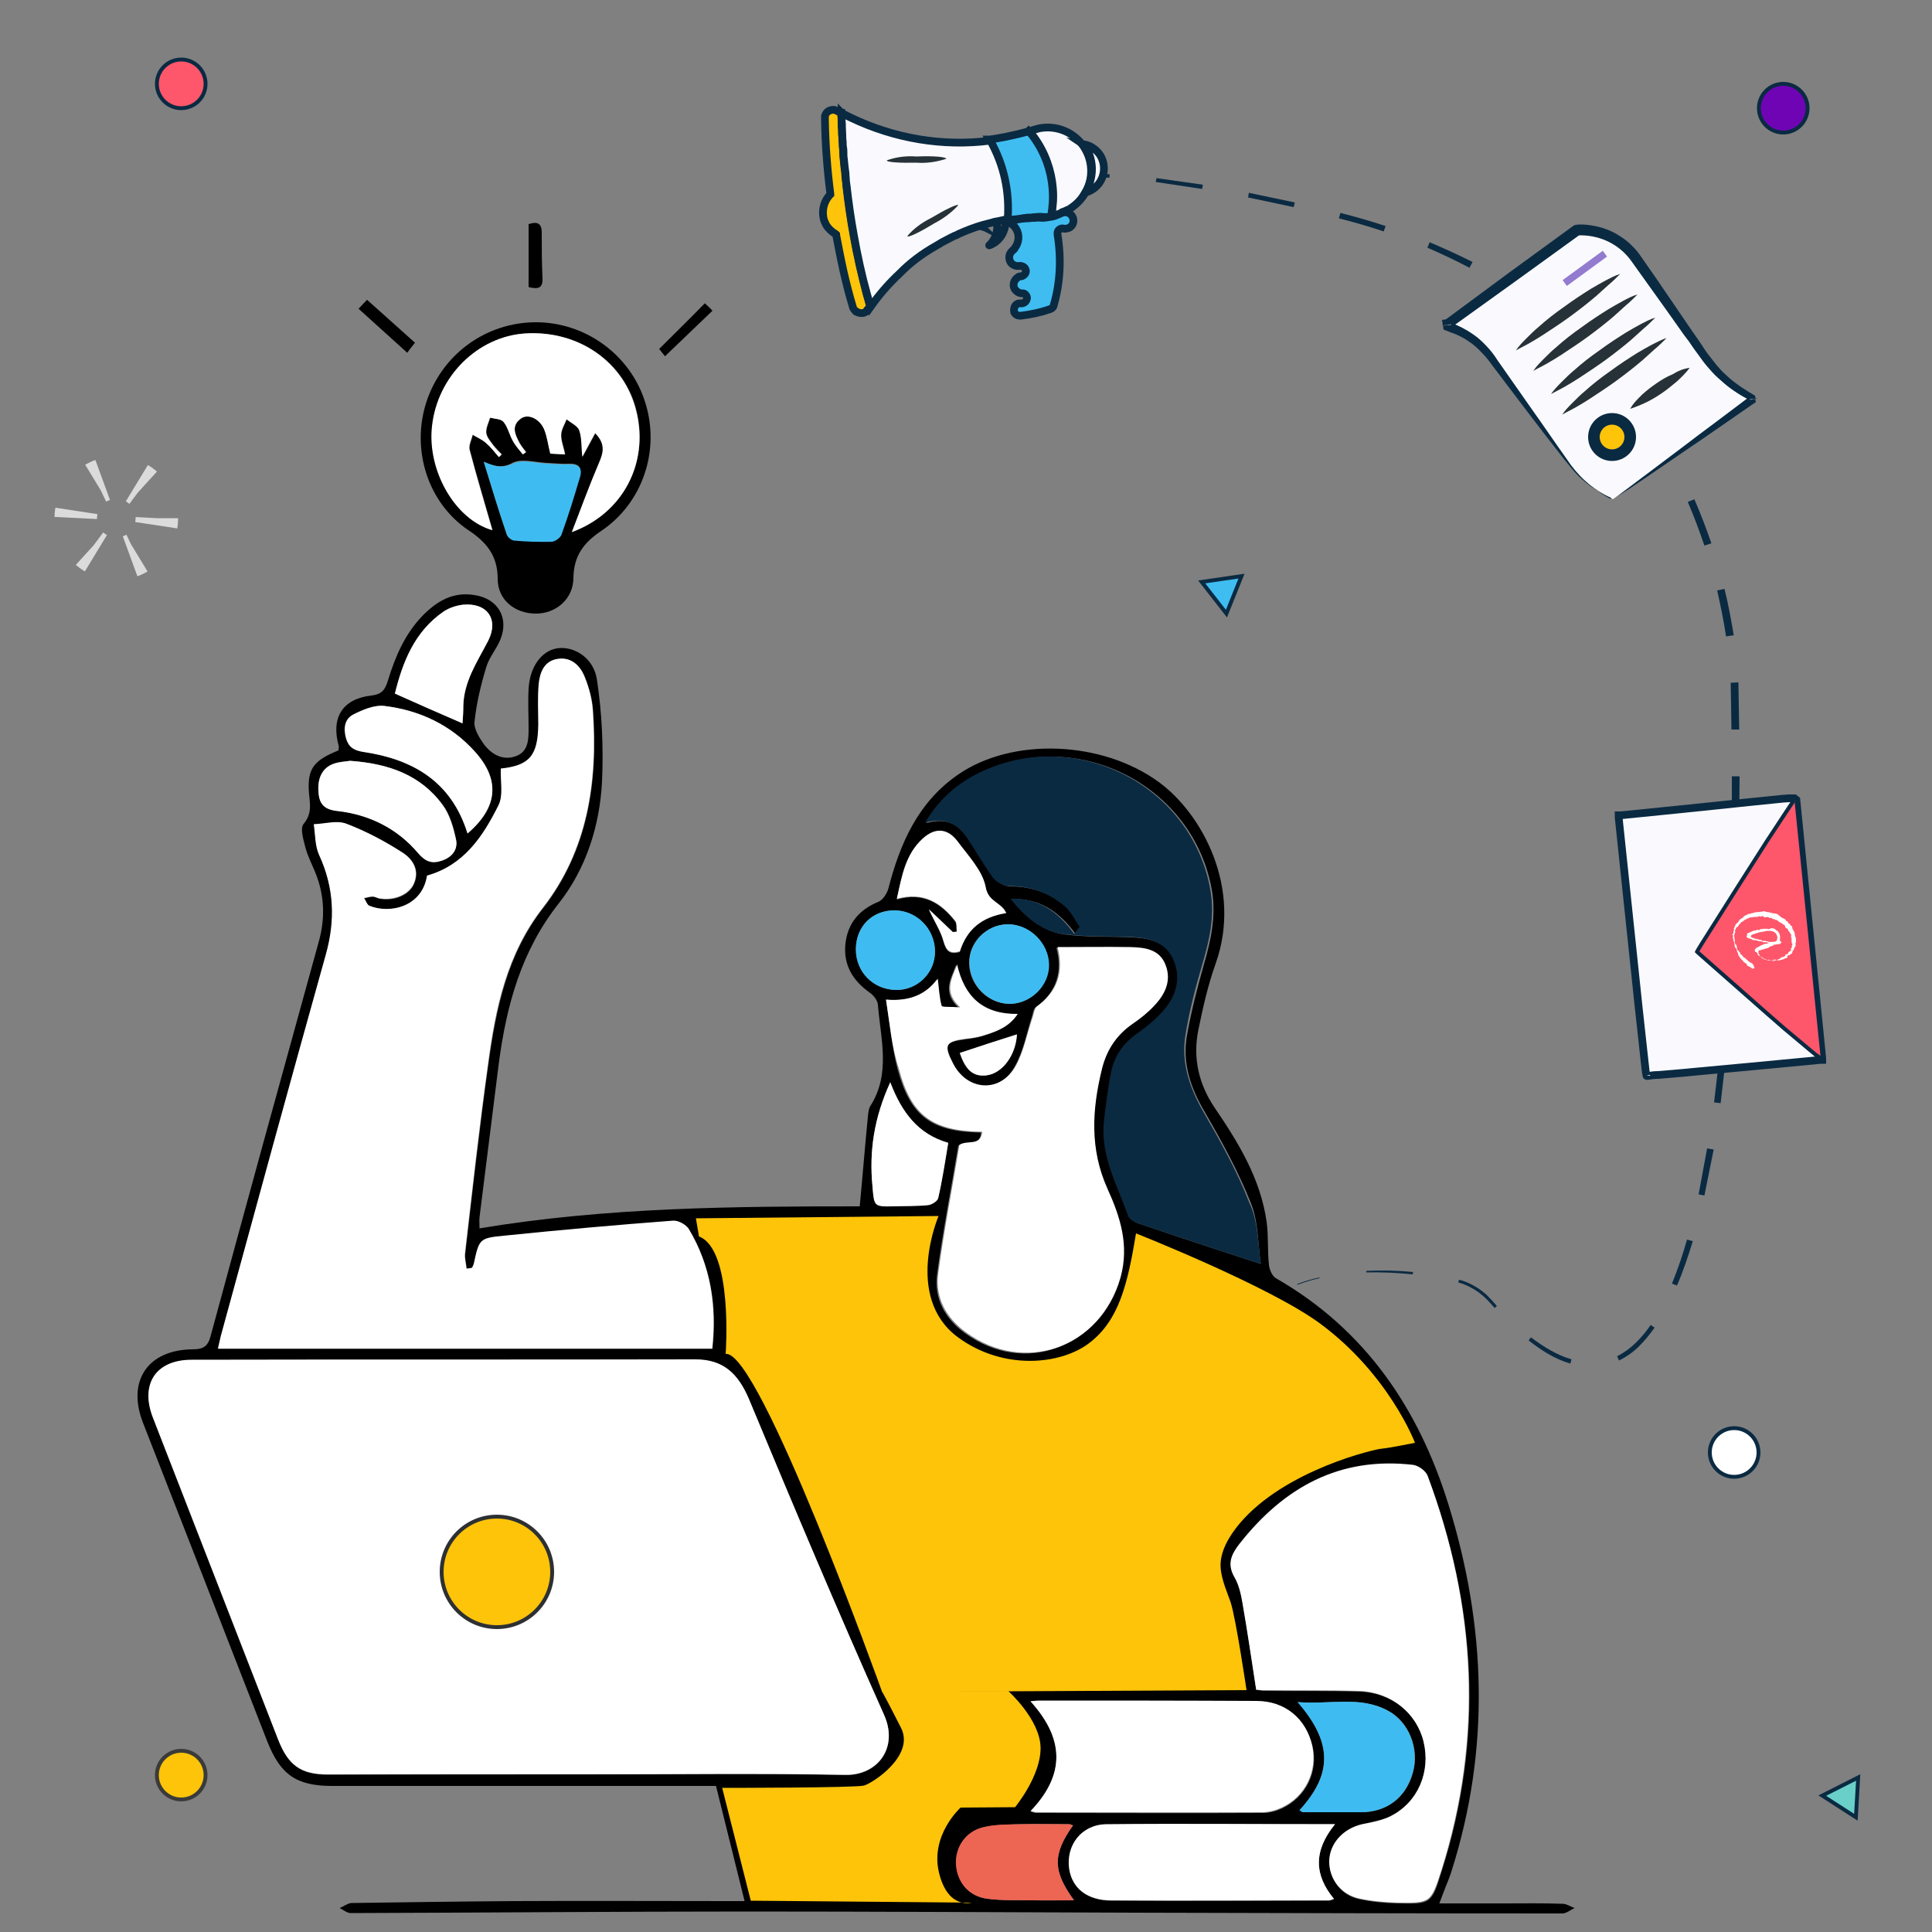 <?xml version="1.0" encoding="utf-8"?>
<!-- Generator: Adobe Illustrator 25.2.3, SVG Export Plug-In . SVG Version: 6.00 Build 0)  -->
<svg version="1.1" id="Layer_1" xmlns="http://www.w3.org/2000/svg" xmlns:xlink="http://www.w3.org/1999/xlink" x="0px" y="0px"
	 viewBox="0 0 500 500" style="enable-background:new 0 0 500 500;" xml:space="preserve">
<rect x="0" y="0" width="500" height="500" fill="#808080" stroke="none"/>
<style type="text/css">
	.st0{fill:#FFFFFF;}
	.st1{fill:#0A2A42;}
	.st2{fill:#3EBCF1;}
	.st3{fill:#ED6553;}
	.st4{fill:#FDC409;}
	.st5{fill:#FAFAFE;}
	.st6{fill:none;stroke:#0A2A42;stroke-width:2;stroke-miterlimit:10;}
	.st7{fill:#FE566A;stroke:#0A2A42;stroke-miterlimit:10;}
	.st8{fill:#937BCF;}
	.st9{fill:#FDC409;stroke:#0A2A42;stroke-width:3;stroke-miterlimit:10;}
	.st10{fill:#263238;}
	.st11{fill:#FAFAFE;stroke:#0A2A42;stroke-width:2;stroke-miterlimit:10;}
	.st12{fill:#3FBDF1;stroke:#0A2A42;stroke-width:2;stroke-miterlimit:10;}
	.st13{fill:#FF7654;stroke:#0A2A42;stroke-width:2;stroke-miterlimit:10;}
	.st14{fill:#FF7654;stroke:#0A2A42;stroke-width:2;stroke-linejoin:round;stroke-miterlimit:10;}
	.st15{fill:#FDC409;stroke:#0A2A42;stroke-width:2;stroke-miterlimit:10;}
	.st16{fill:#FDC409;stroke:#3A3A3A;stroke-miterlimit:10;}
	.st17{fill:#FFFFFF;stroke:#0A2A42;stroke-miterlimit:10;}
	.st18{fill:#6F04B5;stroke:#0A2A42;stroke-miterlimit:10;}
	.st19{fill:#3FBDF1;stroke:#0A2A42;stroke-miterlimit:10;}
	.st20{fill:#6ACFC9;stroke:#0A2A42;stroke-miterlimit:10;}
	.st21{fill:none;stroke:#DBDBDB;stroke-width:11;stroke-linejoin:round;stroke-dasharray:1.835,9.174;}
	.st22{enable-background:new    ;}
	.st23{fill:#FDC409;stroke:#2D3033;stroke-miterlimit:10;}
</style>
<g>
	<path d="M192.7,492c-2.5-10-4.9-19.8-7.4-29.8c-1.4,0-2.8,0-4.3,0c-31.7,0-63.4,0-95.1,0c-9.3,0-13.4-3-16.8-11.7
		C58.4,423,47.7,395.6,37,368.2c-4.2-10.8,1.2-18.9,12.9-19c2.6,0,3.9-0.7,4.6-3.4c9.2-34,18.6-68.1,28-102.1
		c1.7-6.1,1.5-12-0.9-17.9c-0.9-2.2-2-4.3-2.6-6.6c-0.5-2-1.4-4.9-0.4-6c2.5-3,1.4-5.9,1.3-9c-0.2-5.4,1.5-7.5,7.7-10
		c0-0.3,0.1-0.7,0.1-1c-2.1-7.4,0.8-12.3,8.4-13.2c2.8-0.3,3.6-1.6,4.3-3.9c1.9-6.2,4.4-12.1,9.1-16.9c3.7-3.7,7.8-6.1,13.3-5.2
		c6,0.9,9,5.8,6.7,11.5c-1,2.5-3,4.7-3.7,7.3c-1.4,4.6-2.5,9.3-3,14c-0.2,1.9,1.3,4.2,2.5,5.9c2,2.6,4.9,4.2,8.2,3s3.3-4.4,3.3-7.3
		c0-3.4-0.2-6.7,0-10.1c0.3-5.7,3.3-9.8,7.3-10.5c4.4-0.7,9.6,2.4,10.4,8.2c1.3,8.6,1.7,17.5,1.3,26.3c-0.6,11.4-4.1,22.5-11.2,31.5
		c-9.7,12.3-13.5,26.3-15.5,41.3c-1.7,13.3-3.3,26.6-5,39.9c-0.1,0.8,0,1.7,0,2.9c33-5.5,66.1-5.7,98.4-5.7
		c0.8-8.4,1.4-16.3,2.2-24.1c0.1-0.6,0.2-1.3,0.5-1.8c5.4-8.4,2.7-17.4,2-26.3c-0.1-1.1-1.1-2.4-2.1-3.1c-4.4-3.1-6.9-7.2-6.3-12.7
		c0.6-5.3,3.6-8.8,8.5-10.8c1.2-0.5,2.2-2.1,2.6-3.4c3-11.7,7.7-22.4,18-29.5c14.1-9.8,37.4-8.8,52,1.9c11.1,8.1,21.7,27.3,14.7,47
		c-2,5.6-3.3,11.4-4.5,17.3c-1.4,7.1,0.1,13.8,4.2,19.9c6.2,9.1,11.9,18.4,13.5,29.6c0.5,3.7,0.2,7.4,0.6,11.1
		c0.1,1.2,0.8,2.9,1.8,3.5c23.2,13.3,37,33.8,44.7,58.7c9.7,31.4,10.8,63,0.8,94.6c-0.4,1.3-0.9,2.6-1.4,3.8c-0.5,1.3-1,2.5-1.8,4.7
		c5.8,0,11.2,0,16.6,0c5.1,0,10.2-0.1,15.3,0.1c1,0,2,0.7,3.1,1.1c-1.1,0.5-2.1,1.4-3.2,1.4c-36.9,0-73.8-0.1-110.7-0.2
		c-33.3-0.1-66.6-0.3-99.9-0.3c-34.3,0-68.6,0.3-102.9,0.4c-1,0-1.9-0.8-2.9-1.3c1-0.4,2-1.2,3-1.3c14-0.2,28.1-0.4,42.1-0.5
		c18.6-0.1,37.3,0,55.9,0C190.2,492,191.4,492,192.7,492z M151.6,459.2c22.4,0,44.7-0.3,67.1,0.2c8.4,0.2,13.9-7,10.1-15.5
		c-12.1-27.1-23.6-54.4-35-81.8c-2.7-6.5-6.5-10.2-13.8-10.2c-43.5,0-87,0-130.4,0.1c-9.3,0-13.4,6.4-10,15
		c10.8,27.8,21.6,55.5,32.4,83.3c2.6,6.6,5.8,9,12.9,9C107.1,459.2,129.4,459.2,151.6,459.2z M122.2,328.1c-0.5,0.1-1,0.2-1.4,0.3
		c-0.1-1.3-0.5-2.6-0.4-3.8c1.9-16.4,3.7-32.8,6-49.2c2-14.3,4.8-28.3,14.1-40.3c11.7-15,14.3-32.7,13-51.2c-0.2-2.9-1-5.9-2.1-8.6
		c-1.1-2.9-3.4-5.2-6.9-4.7s-4.7,3.5-5,6.6c-0.3,3.5-0.1,6.9-0.1,10.4c0,8.1-2.3,10.6-9.7,11.4c-0.2,3.2,0.6,6.9-0.6,9.5
		c-4,8-8.9,15.5-18.5,18.2c-1.2,8-9.6,10.1-14.9,7.8c-0.7-0.3-1-1.3-1.4-2c0.7-0.2,1.5-0.4,2.2-0.4c0.6,0,1.2,0.4,1.8,0.5
		c3.8,0.7,7.7-1,8.9-3.9c1.5-3.5-0.3-6.4-3-8c-4.6-2.9-9.4-5.5-14.4-7.4c-2.5-0.9-5.7,0-8.5,0.1c0.4,2.7,0.3,5.7,1.4,8
		c3.9,8.4,4.2,16.8,1.7,25.8c-9.1,32.5-18,65.1-26.9,97.7c-0.3,1.3-0.6,2.6-1,4.2c42.9,0,85.3,0,127.9,0c1.2-11.1-0.4-21.5-6.1-31
		c-0.7-1.1-2.7-2.2-4-2.1c-14.6,1.2-29.2,2.4-43.8,3.9c-6.5,0.7-6.4,0.9-7.8,7.3C122.5,327.4,122.3,327.7,122.2,328.1z M229.3,258.7
		c1,6.4,1.5,12.3,3,18c3.3,12.2,8.7,16.2,21.6,16.4c-0.3,3.9-3.8,2-5.9,3.4c-1.8,10.9-4,22.1-5.5,33.4c-0.8,6.2,2.1,11.4,7.2,15.1
		c15.2,11.1,34.9,3.9,40-14.2c2.4-8.4-0.1-15.7-3.4-23c-4.6-10.2-4-20.5-1.4-31c1.2-4.9,3.7-8.8,8-11.7c1.9-1.3,3.8-2.8,5.4-4.5
		c2.9-3,4.8-6.6,3-10.8c-1.6-4-5.4-4.4-9.1-4.5c-6.2-0.1-12.5,0-18.8,0c1.6,6,0.2,11.4-5.4,15.4c-0.6,0.5-0.7,1.7-1,2.6
		c-1.4,4.3-2.2,9-4.5,12.9c-4,7.1-12.6,6.4-16.2-0.9c-2.3-4.7-1.8-5.6,3.4-6.3c1.5-0.2,3-0.4,4.4-0.8c3.3-1.1,6.7-2.1,9-5.6
		c-9.1,0.1-13.8-4.6-15.7-12.8c-1.3,3.6-3.7,7,0.8,11.1c-2.4-0.2-4.6,0-4.8-0.4c-0.6-2.2-0.7-4.6-1-7
		C239.6,257.4,235.3,259.3,229.3,258.7z M326.3,327.1c-0.8-5.2-0.6-10.9-2.6-15.8c-3.2-8.1-7.5-15.9-11.9-23.5
		c-3.7-6.3-5.9-12.7-4.6-19.9c1.1-6.2,2.7-12.4,4.4-18.4c1.8-6.2,3.1-12.3,2.1-18.7c-4.6-27.9-35.9-43.4-60.9-30.2
		c-5.3,2.8-9.6,6.6-13,12.4c5.2-1.5,8.4,0.4,10.9,4c2.3,3.4,4.3,7,6.7,10.3c0.8,1.1,2.7,2.1,4.1,2.1c5.5,0,10.3,1.7,14.4,5.2
		c1.6,1.4,2.6,3.5,3.9,5.3c-0.5,0.6-0.9,1.2-1.4,1.9c-4.2-5.9-9.5-9.4-16.5-9.1c3.6,4.5,7.8,8.3,13.5,9.1c5.9,0.8,11.9,0.5,17.8,0.8
		c4.7,0.2,9,1.4,11,6.2c1.9,4.7,0.5,9.1-2.7,12.8c-2,2.2-4.3,4.2-6.7,5.9c-3.7,2.5-6,6-6.9,10.2c-0.9,4.1-1.4,8.3-1.8,12.5
		c-1,9,3.5,16.6,6.3,24.7c0.3,0.7,1.3,1.4,2.2,1.7C304.6,320,314.9,323.4,326.3,327.1z M325.1,437.3c0.6,0.1,1.5,0.3,2.5,0.3
		c8.1,0.1,16.2-0.1,24.2,0.2c8.3,0.2,14.9,5.6,16.7,13.1c1.8,7.8-1.5,15.6-8.5,19.3c-2.2,1.2-4.9,1.6-7.4,2.1
		c-4.9,1-8.4,4.8-8.5,9.5c-0.1,4.5,2.9,8.7,7.7,9.7c3.2,0.7,6.6,1,9.9,1.1c8.6,0.2,8.8,0.1,11.4-8.3c11-34.5,9-68.6-3.6-102.3
		c-0.5-1.2-2.3-2.5-3.7-2.7c-19-2.3-33.4,5.8-44.9,20.4c-2.2,2.8-3.3,5.2-1.3,8.7c1.1,1.9,1.7,4.2,2,6.4
		C322.9,422,323.9,429.5,325.1,437.3z M266.7,440.3c9.6,10.6,8.2,19.8,0.1,28.6c0.6,0.1,1,0.3,1.5,0.3c19.5,0,39,0.1,58.5,0
		c1.7,0,3.5-0.5,5-1.2c6.2-2.9,9.4-9.5,7.9-16c-1.6-7.1-7-11.6-14.4-11.6c-18.7-0.1-37.5-0.1-56.2-0.1
		C268.3,440.1,267.6,440.2,266.7,440.3z M345.5,472.1c-20.3,0-39.7-0.1-59.1,0.1c-6.4,0.1-10.5,5.4-9.6,11.6c0.7,5,4.7,8.1,10.9,8.1
		c18.8,0.1,37.5,0,56.3,0c0.3,0,0.6-0.2,1.3-0.4C340,485.2,339.9,479,345.5,472.1z M336.3,468.5c0.5,0.3,0.7,0.5,0.9,0.5
		c5,0,9.9,0,14.9,0c6.8,0,11.8-3.7,13.6-10.3c1.7-6.1-1-13.1-6.5-16c-7.3-3.9-15.1-1.5-23.3-2.2
		C344.9,450.9,344.9,459.1,336.3,468.5z M121,215.7c7.9-6.7,8.5-13.9,1.8-21.2c-6.3-6.9-14.3-10.7-23.4-11.8c-2.6-0.3-5.5,0.9-8,2.2
		c-2.3,1.2-2.6,3.7-1.9,6.2c0.7,2.3,2,3.1,4.5,3.5C106.9,196.5,116.8,202.2,121,215.7z M90.6,196.9c-0.9,0.1-2.3,0.2-3.6,0.5
		c-3.2,0.8-4.8,3.4-4.6,7.1c0.2,3.2,1.2,4.9,4.9,5.3c8.2,1,15.5,4.5,20.9,10.9c1.9,2.2,3.5,2.8,6,2c2.7-0.9,4.4-2.9,3.8-5.6
		c-0.6-3.1-1.6-6.4-3.4-8.8C108.8,200.5,100.4,197.6,90.6,196.9z M277.7,472.4c-0.5-0.2-0.7-0.3-1-0.3c-4.2,0-8.4-0.1-12.6,0
		c-3.2,0.1-6.5,0.1-9.6,0.8c-4.6,1.1-7.3,5.3-7,9.7c0.3,4.6,3.3,8.2,8.1,8.8c3.9,0.5,7.9,0.4,11.9,0.4c3.3,0.1,6.7,0,10.5,0
		C272.4,484.2,272.4,479.9,277.7,472.4z M119.7,187.2c0.1-1.4,0.2-2.9,0.2-4.4c0.1-6.4,3.6-11.5,6.4-16.9c2.9-5.6-0.2-10-6.5-9.4
		c-1.7,0.2-3.5,0.8-4.9,1.7c-7.7,5.2-10.7,13.1-12.7,21.3C108.3,182.2,113.9,184.7,119.7,187.2z M230.4,280.1
		c-4.1,9.1-5.5,17.8-4.6,26.9c0.5,5.2,0.5,5.2,5.5,5.1c3,0,6,0,8.9-0.3c0.9-0.1,2.4-1,2.6-1.8c1-4.7,1.7-9.5,2.6-14.3
		C237.5,293.5,233.3,287.9,230.4,280.1z M260.4,236.3c-1.3-2.9-4.6-2.8-5.3-6.5c-0.8-4.3-4.5-8.1-7.3-11.9c-2.5-3.5-5.8-3.6-9-0.7
		c-4.5,4.1-5.4,9.6-6.7,15.6c6.9-2,11.4,1,15.1,5.7c0.5,0.6,0.3,1.8,0.4,2.8c-0.3,0-0.7,0.1-1,0.1c-1.9-1.8-3.8-3.7-6.2-5.9
		c1.5,3.2,3.1,5.6,3.8,8.3c0.7,2.5,1.7,3.3,4.2,2.6C250.2,240.5,254.1,237.3,260.4,236.3z M260.7,239.2c-5.4,0.1-10,4.7-9.9,10.1
		c0.1,5.7,4.9,10.5,10.5,10.5c5.4,0,10.1-4.6,10.1-10C271.5,244.1,266.4,239.1,260.7,239.2z M221.5,245.7c0,5.8,4.5,10.4,10.3,10.5
		c5.6,0.1,10.3-4.5,10.1-10.1c-0.1-5.8-4.8-10.5-10.5-10.5C225.7,235.6,221.5,239.8,221.5,245.7z M248.4,272.5
		c1.5,4.5,3.6,6.2,6.8,5.8c4.2-0.5,7.7-5.3,7.9-10.6C258.4,269.2,253.5,270.8,248.4,272.5z"/>
	<path d="M138.7,83.4c12.9,0,24.5,8.5,28.3,20.8c3.9,12.4-0.7,26-11.4,33.2c-4.5,3-7.1,6.4-7.2,12.1c0,5.5-4.5,9.3-9.7,9.3
		c-5.4,0-9.9-3.5-9.9-9c0-6-2.9-9.5-7.6-12.6c-10.5-7.1-14.8-20.8-10.9-33C114.3,91.7,125.8,83.4,138.7,83.4z M148,137.7
		c13.3-4.9,19.9-17.9,16.8-31.1c-3-12.8-14.8-21.1-28.8-20.3c-12.3,0.8-22.7,11.1-24.1,24c-1.2,11.5,6,24.2,15.6,26.9
		c-2-7-4.1-13.9-5.9-20.8c-0.3-1.1,0.5-2.6,0.8-3.9c1.1,0.7,2.4,1.2,3.4,2.1c1.3,1.1,2.3,2.5,3.4,3.7c0.2-0.2,0.5-0.5,0.7-0.7
		c-0.7-0.8-1.5-1.6-2.2-2.4c-0.7-1-1.7-2-1.8-3.2c-0.1-1.2,0.6-2.6,1-3.9c1.2,0.3,2.9,0.3,3.5,1.1c1.1,1.4,1.5,3.3,2.4,4.9
		c0.7,1.2,1.7,2.3,2.6,3.5c0.3-0.2,0.5-0.4,0.8-0.6c-0.6-0.8-1.3-1.6-1.7-2.4c-1.2-2.1-2.3-4.4,0.4-6.3c1.8-1.3,4.8,0,6,2.8
		c0.8,1.9,1,4,1.6,6.3c1.2,0.1,2.4,0.1,3.8,0.2c-0.4-2.1-1.1-3.6-1-5.2c0-1.3,0.9-2.6,1.4-3.9c1.1,0.9,2.8,1.7,3.3,2.9
		c0.7,2,0.6,4.3,0.8,6.8c1.2-2.1,2.1-3.9,3.3-6.1c2.7,2.7,2.2,5,1,7.7C152.5,125.7,150.3,131.8,148,137.7z M125.2,119.5
		c1.9,6.2,3.8,12.5,5.9,18.7c0.2,0.7,1.2,1.5,1.8,1.5c3.3,0.3,6.6,0.4,9.9,0.3c0.8,0,2.1-1,2.4-1.8c1.7-4.9,3.3-9.9,4.8-14.9
		c0.7-2.4-0.3-3.4-2.8-3.3c-1.8,0.1-3.6-0.1-5.5-0.2c-3-0.1-6.5-1.2-8.9-0.1C129.9,121.3,128,120.7,125.2,119.5z"/>
	<path d="M172.1,92.2c-0.5-0.6-1.1-1.4-1.5-1.9c3.9-3.9,7.8-7.7,11.8-11.8c0.5,0.4,1.2,1.1,2,1.9C180.3,84.3,176.4,88.1,172.1,92.2z
		"/>
	<path d="M136.8,74.3c0-5.6,0-11,0-16.3c2.2-0.7,3.4-0.3,3.4,2.2c0,3.9,0,7.9,0.2,11.8C140.5,74.6,139.3,74.9,136.8,74.3z"/>
	<path d="M92.8,79.9c1.1-1.2,1.8-1.9,2.2-2.3c4.1,3.7,8.2,7.3,12.4,11.1c-1,1.2-1.6,2-2,2.6C101.2,87.5,97.1,83.8,92.8,79.9z"/>
	<path class="st0" d="M151.6,459.2c-22.2,0-44.5,0-66.7,0c-7.1,0-10.3-2.4-12.9-9c-10.8-27.8-21.6-55.5-32.4-83.3
		c-3.4-8.7,0.7-15,10-15c43.5-0.1,87,0,130.4-0.1c7.2,0,11,3.7,13.8,10.2c11.4,27.4,22.9,54.7,35,81.8c3.8,8.5-1.7,15.7-10.1,15.5
		C196.3,458.9,173.9,459.2,151.6,459.2z"/>
	<path class="st0" d="M122.2,328.1c0.1-0.3,0.3-0.7,0.4-1c1.4-6.4,1.4-6.7,7.8-7.3c14.6-1.5,29.2-2.8,43.8-3.9c1.3-0.1,3.3,1,4,2.1
		c5.7,9.5,7.3,19.9,6.1,31c-42.6,0-85,0-127.9,0c0.4-1.6,0.6-2.9,1-4.2c8.9-32.6,17.8-65.2,26.9-97.7c2.5-8.9,2.2-17.3-1.7-25.8
		c-1.1-2.4-1-5.3-1.4-8c2.9-0.1,6.1-1.1,8.5-0.1c5,1.9,9.9,4.5,14.4,7.4c2.6,1.7,4.5,4.5,3,8c-1.2,2.9-5.1,4.5-8.9,3.9
		c-0.6-0.1-1.2-0.5-1.8-0.5c-0.7,0-1.5,0.3-2.2,0.4c0.5,0.7,0.8,1.8,1.4,2c5.4,2.2,13.7,0.2,14.9-7.8c9.6-2.7,14.5-10.2,18.5-18.2
		c1.3-2.6,0.5-6.2,0.6-9.5c7.4-0.8,9.6-3.3,9.7-11.4c0-3.5-0.2-7,0.1-10.4c0.3-3.1,1.4-6.1,5-6.6c3.4-0.5,5.7,1.7,6.9,4.7
		c1.1,2.7,1.9,5.7,2.1,8.6c1.3,18.5-1.3,36.2-13,51.2c-9.3,12-12.2,25.9-14.1,40.3c-2.3,16.4-4.1,32.8-6,49.2
		c-0.1,1.2,0.3,2.5,0.4,3.8C121.2,328.3,121.7,328.2,122.2,328.1z"/>
	<path class="st0" d="M229.3,258.7c6.1,0.5,10.3-1.3,13.4-5.4c0.3,2.4,0.4,4.8,1,7c0.1,0.4,2.4,0.2,4.8,0.4
		c-4.5-4.1-2.1-7.5-0.8-11.1c1.9,8.3,6.6,12.9,15.7,12.8c-2.3,3.5-5.7,4.6-9,5.6c-1.4,0.4-2.9,0.7-4.4,0.8c-5.3,0.7-5.8,1.6-3.4,6.3
		c3.6,7.2,12.1,7.9,16.2,0.9c2.2-3.9,3-8.6,4.5-12.9c0.3-0.9,0.4-2.1,1-2.6c5.6-4,7-9.3,5.4-15.4c6.3,0,12.6-0.1,18.8,0
		c3.7,0.1,7.5,0.5,9.1,4.5c1.7,4.2-0.1,7.8-3,10.8c-1.6,1.7-3.5,3.2-5.4,4.5c-4.2,2.9-6.8,6.8-8,11.7c-2.6,10.5-3.2,20.8,1.4,31
		c3.3,7.3,5.7,14.6,3.4,23c-5.1,18.1-24.8,25.3-40,14.2c-5.1-3.7-8-8.9-7.2-15.1c1.5-11.3,3.7-22.5,5.5-33.4c2-1.4,5.5,0.5,5.9-3.4
		c-13-0.2-18.4-4.2-21.6-16.4C230.8,271.1,230.3,265.1,229.3,258.7z"/>
	<path class="st1" d="M326.3,327.1c-11.4-3.7-21.7-7.1-32.1-10.6c-0.8-0.3-1.9-1-2.2-1.7c-2.8-8-7.3-15.7-6.3-24.7
		c0.5-4.2,1-8.4,1.8-12.5c0.9-4.3,3.2-7.7,6.9-10.2c2.4-1.7,4.8-3.7,6.7-5.9c3.2-3.7,4.6-8.1,2.7-12.8c-1.9-4.8-6.3-6-11-6.2
		c-5.9-0.2-11.9,0-17.8-0.8c-5.7-0.8-9.9-4.6-13.5-9.1c7-0.3,12.3,3.2,16.5,9.1c0.5-0.6,0.9-1.2,1.4-1.9c-1.3-1.8-2.2-3.9-3.9-5.3
		c-4.1-3.5-8.9-5.2-14.4-5.2c-1.4,0-3.2-1-4.1-2.1c-2.4-3.3-4.4-6.9-6.7-10.3c-2.4-3.6-5.7-5.5-10.9-4c3.4-5.7,7.7-9.6,13-12.4
		c25.1-13.1,56.3,2.4,60.9,30.2c1.1,6.4-0.3,12.6-2.1,18.7c-1.8,6.1-3.4,12.2-4.4,18.4c-1.2,7.1,1,13.6,4.6,19.9
		c4.4,7.6,8.7,15.3,11.9,23.5C325.7,316.2,325.5,321.9,326.3,327.1z"/>
	<path class="st0" d="M325.1,437.3c-1.2-7.8-2.3-15.2-3.6-22.7c-0.4-2.2-0.9-4.5-2-6.4c-2-3.4-0.9-5.9,1.3-8.7
		c11.5-14.6,25.9-22.6,44.9-20.4c1.4,0.2,3.2,1.5,3.7,2.7c12.6,33.7,14.5,67.8,3.6,102.3c-2.7,8.4-2.8,8.4-11.4,8.3
		c-3.3-0.1-6.7-0.4-9.9-1.1c-4.7-1-7.8-5.2-7.7-9.7c0.1-4.6,3.7-8.4,8.5-9.5c2.5-0.5,5.2-1,7.4-2.1c7.1-3.6,10.4-11.5,8.5-19.3
		c-1.8-7.4-8.4-12.8-16.7-13.1c-8.1-0.2-16.2-0.1-24.2-0.2C326.7,437.5,325.7,437.3,325.1,437.3z"/>
	<path class="st0" d="M266.7,440.3c0.9-0.1,1.6-0.2,2.3-0.2c18.7,0,37.5,0,56.2,0.1c7.4,0,12.8,4.6,14.4,11.6
		c1.4,6.5-1.7,13.1-7.9,16c-1.5,0.7-3.3,1.2-5,1.2c-19.5,0.1-39,0-58.5,0c-0.4,0-0.9-0.2-1.5-0.3
		C274.9,460.1,276.3,450.9,266.7,440.3z"/>
	<path class="st0" d="M345.5,472.1c-5.6,6.9-5.4,13.1-0.3,19.3c-0.6,0.2-0.9,0.4-1.3,0.4c-18.8,0-37.5,0.1-56.3,0
		c-6.2,0-10.1-3.1-10.9-8.1c-0.9-6.2,3.2-11.5,9.6-11.6C305.7,471.9,325.1,472.1,345.5,472.1z"/>
	<path class="st2" d="M336.3,468.5c8.6-9.4,8.6-17.5-0.5-28c8.3,0.7,16.1-1.7,23.3,2.2c5.5,2.9,8.2,9.9,6.5,16
		c-1.8,6.6-6.9,10.4-13.6,10.3c-5,0-9.9,0-14.9,0C337,468.9,336.8,468.7,336.3,468.5z"/>
	<path class="st0" d="M121,215.7c-4.2-13.5-14.2-19.2-26.9-21.1c-2.5-0.4-3.8-1.2-4.5-3.5c-0.7-2.5-0.5-5,1.9-6.2s5.4-2.5,8-2.2
		c9.1,1.1,17.2,4.9,23.4,11.8C129.5,201.8,128.9,208.9,121,215.7z"/>
	<path class="st0" d="M90.6,196.9c9.9,0.7,18.3,3.6,24,11.5c1.8,2.5,2.7,5.8,3.4,8.8c0.6,2.7-1,4.7-3.8,5.6c-2.5,0.8-4.1,0.2-6-2
		c-5.4-6.4-12.7-10-20.9-10.9c-3.7-0.4-4.8-2.1-4.9-5.3c-0.2-3.7,1.4-6.3,4.6-7.1C88.3,197.1,89.6,197.1,90.6,196.9z"/>
	<path class="st3" d="M277.7,472.4c-5.3,7.5-5.3,11.7,0.2,19.4c-3.8,0-7.1,0-10.5,0c-4-0.1-8,0.1-11.9-0.4c-4.8-0.6-7.8-4.3-8.1-8.8
		c-0.3-4.4,2.4-8.6,7-9.7c3.1-0.8,6.4-0.7,9.6-0.8c4.2-0.1,8.4,0,12.6,0C276.9,472.1,277.1,472.3,277.7,472.4z"/>
	<path class="st0" d="M119.7,187.2c-5.8-2.5-11.5-5-17.5-7.7c2-8.1,5.1-16.1,12.7-21.3c1.4-0.9,3.2-1.5,4.9-1.7
		c6.3-0.6,9.4,3.8,6.5,9.4c-2.8,5.4-6.3,10.5-6.4,16.9C119.9,184.3,119.8,185.8,119.7,187.2z"/>
	<path class="st0" d="M230.4,280.1c3,7.8,7.2,13.4,15,15.7c-0.8,4.9-1.5,9.6-2.6,14.3c-0.2,0.8-1.7,1.7-2.6,1.8
		c-3,0.3-6,0.2-8.9,0.3c-5.1,0.1-5.1,0.1-5.5-5.1C224.9,297.9,226.2,289.2,230.4,280.1z"/>
	<path class="st0" d="M260.4,236.3c-6.3,1-10.2,4.2-12,9.9c-2.5,0.7-3.5-0.1-4.2-2.6c-0.7-2.6-2.3-5-3.8-8.3
		c2.4,2.3,4.3,4.1,6.2,5.9c0.3,0,0.7-0.1,1-0.1c-0.1-0.9,0.1-2.1-0.4-2.8c-3.7-4.7-8.2-7.6-15.1-5.7c1.3-5.9,2.2-11.5,6.7-15.6
		c3.2-2.9,6.4-2.7,9,0.7c2.8,3.8,6.5,7.6,7.3,11.9C255.8,233.5,259.1,233.4,260.4,236.3z"/>
	<path class="st2" d="M260.7,239.2c5.7-0.1,10.8,4.9,10.8,10.6c0,5.3-4.7,9.9-10.1,10c-5.6,0-10.4-4.8-10.5-10.5
		C250.7,243.9,255.3,239.3,260.7,239.2z"/>
	<path class="st2" d="M221.5,245.7c0-5.9,4.2-10.1,10-10.1c5.7,0,10.4,4.7,10.5,10.5c0.1,5.6-4.5,10.2-10.1,10.1
		C226,256.1,221.5,251.6,221.5,245.7z"/>
	<path class="st0" d="M248.4,272.5c5.1-1.7,10-3.3,14.8-4.8c-0.3,5.3-3.7,10.1-7.9,10.6C251.9,278.7,249.9,277,248.4,272.5z"/>
	<path class="st0" d="M148,137.7c2.3-6,4.5-12,7-17.9c1.2-2.7,1.7-5-1-7.7c-1.2,2.2-2.2,4-3.3,6.1c-0.3-2.5-0.1-4.8-0.8-6.8
		c-0.4-1.2-2.1-1.9-3.3-2.9c-0.5,1.3-1.3,2.6-1.4,3.9c-0.1,1.6,0.6,3.1,1,5.2c-1.4-0.1-2.7-0.1-3.8-0.2c-0.6-2.3-0.8-4.4-1.6-6.3
		c-1.2-2.8-4.2-4.1-6-2.8c-2.6,1.9-1.5,4.1-0.4,6.3c0.5,0.9,1.1,1.6,1.7,2.4c-0.3,0.2-0.5,0.4-0.8,0.6c-0.9-1.1-1.9-2.2-2.6-3.5
		c-0.9-1.6-1.3-3.6-2.4-4.9c-0.6-0.8-2.3-0.8-3.5-1.1c-0.4,1.3-1.1,2.6-1,3.9c0.1,1.1,1.1,2.2,1.8,3.2c0.6,0.9,1.4,1.6,2.2,2.4
		c-0.2,0.2-0.5,0.5-0.7,0.7c-1.1-1.3-2.1-2.6-3.4-3.7c-1-0.9-2.3-1.4-3.4-2.1c-0.3,1.3-1.1,2.7-0.8,3.9c1.8,6.9,3.9,13.8,5.9,20.8
		c-9.6-2.7-16.9-15.4-15.6-26.9c1.4-12.9,11.8-23.2,24.1-24c13.9-0.9,25.8,7.5,28.8,20.3C167.9,119.8,161.3,132.8,148,137.7z"/>
	<path class="st2" d="M125.2,119.5c2.8,1.2,4.7,1.8,7.7,0.4c2.4-1.1,5.9,0,8.9,0.1c1.8,0.1,3.6,0.2,5.5,0.2c2.5-0.1,3.5,0.9,2.8,3.3
		c-1.5,5-3,10-4.8,14.9c-0.3,0.8-1.6,1.7-2.4,1.8c-3.3,0.1-6.6,0-9.9-0.3c-0.7-0.1-1.6-0.9-1.8-1.5C129,132,127.1,125.7,125.2,119.5
		z"/>
</g>
<g>
	<g>
		<path class="st1" d="M238.1,60.3c0.1-1,0.5-2,1-2.9s1.1-1.7,1.7-2.5l0.2,0.2c-0.7,0.7-1.3,1.5-1.7,2.4c-0.5,0.9-0.9,1.8-1,2.8
			H238.1z"/>
		<path class="st1" d="M251.1,48.5c3.8-1.4,7.8-2.2,11.8-2.8l0.1,0.6c-4,0.5-8,1.3-11.8,2.6L251.1,48.5z"/>
		<path class="st1" d="M275.1,44.8c4-0.1,8.1,0,12.1,0.3l-0.1,0.9c-4-0.3-8-0.4-12.1-0.4L275.1,44.8z"/>
		<polygon class="st1" points="299.3,46.1 311.3,47.8 311.1,48.9 299.1,47.1 		"/>
		<polygon class="st1" points="323.2,49.9 335.1,52.4 334.8,53.6 323,51.1 		"/>
		<path class="st1" d="M346.9,55.1c3.9,1,7.8,2.1,11.7,3.4l-0.5,1.4c-3.8-1.3-7.7-2.4-11.6-3.4L346.9,55.1z"/>
		<path class="st1" d="M370,62.7c3.8,1.6,7.5,3.3,11.1,5.1l-0.8,1.5c-3.6-1.9-7.2-3.6-10.9-5.2L370,62.7z"/>
		<path class="st1" d="M391.7,73.9c3.4,2.2,6.8,4.6,10,7.1l-1.1,1.4c-3.2-2.5-6.4-4.9-9.8-7L391.7,73.9z"/>
		<path class="st1" d="M410.9,89.1c2.9,2.8,5.7,5.8,8.4,9l-1.4,1.2c-2.6-3.1-5.3-6-8.2-8.8L410.9,89.1z"/>
		<path class="st1" d="M426.7,107.8c2.3,3.4,4.5,6.9,6.4,10.4l-1.6,0.9c-1.9-3.5-4-7-6.3-10.3L426.7,107.8z"/>
		<path class="st1" d="M438.5,129.2c1.6,3.7,3.1,7.6,4.4,11.4l-1.8,0.6c-1.3-3.8-2.7-7.6-4.3-11.3L438.5,129.2z"/>
		<path class="st1" d="M446.3,152.4c1,4,1.7,8,2.4,12l-2,0.3c-0.6-4-1.4-7.9-2.3-11.9L446.3,152.4z"/>
		<polygon class="st1" points="449.9,176.6 450.1,188.8 448.1,188.8 447.9,176.7 		"/>
		<polygon class="st1" points="450.2,200.9 450.1,213 448.2,213 448.2,200.9 		"/>
		<polygon class="st1" points="449.8,225.1 449.3,237.2 447.5,237.1 447.9,225.1 		"/>
		<polygon class="st1" points="448.7,249.3 447.8,261.4 446.1,261.2 446.9,249.2 		"/>
		<polygon class="st1" points="446.7,273.4 445.3,285.5 443.6,285.3 445,273.3 		"/>
		<polygon class="st1" points="443.5,297.5 441.1,309.4 439.6,309.1 441.8,297.2 		"/>
		<path class="st1" d="M438.1,321.2c-1.2,3.9-2.5,7.8-4.1,11.5l-1.3-0.5c1.5-3.7,2.8-7.5,3.9-11.4L438.1,321.2z"/>
		<path class="st1" d="M428.2,343.6c-1.2,1.7-2.5,3.3-4,4.8s-3.2,2.7-5.2,3.7l-0.5-1.1c3.6-1.8,6.4-4.8,8.7-8.1L428.2,343.6z"/>
		<path class="st1" d="M406.4,352.9c-4.1-1.2-7.6-3.5-10.8-6l0.6-0.8c3.2,2.4,6.7,4.6,10.5,5.7L406.4,352.9z"/>
		<path class="st1" d="M386.8,338.5c-0.7-0.8-1.3-1.5-2-2.2s-1.4-1.3-2.2-1.9c-1.6-1.1-3.3-2-5.2-2.5l0.2-0.7c2,0.5,3.8,1.4,5.5,2.6
			c0.8,0.6,1.6,1.2,2.3,2c0.7,0.7,1.4,1.5,2,2.2L386.8,338.5z"/>
		<path class="st1" d="M365.6,329.8c-4-0.4-8-0.6-12-0.5v-0.4c4-0.2,8.1-0.1,12.1,0.3L365.6,329.8z"/>
		<path class="st1" d="M341.5,330.8c-1.9,0.4-3.9,1-5.7,1.7l-0.1-0.2c1.9-0.7,3.8-1.3,5.8-1.7L341.5,330.8z"/>
	</g>
</g>
<path class="st4" d="M294,319.2c0,0,34.4,13.6,47.6,23.3c17.9,13.2,24.6,30.9,24.6,30.9s-7,1.4-8.5,1.5c-1.4,0-25.1,5.4-36.9,19.4
	c-2.6,3.1-5.2,7.3-4.9,11.4c0.2,3.2,1.9,6.9,2.6,9c1.4,4.4,4.1,22.7,4.1,22.7l-60.4,0.3l-30.6,0.2h-3.3c0,0-31.8-88.7-40.5-87.5
	c0,0,2-27-6.9-30.4l-0.8-4.7l62.8-0.6c0,0-9,20.9,4.9,31.3c11.7,8.7,26.7,7.3,34.2,1.5S291.8,332.6,294,319.2z"/>
<path class="st4" d="M194.3,491.9l-7.4-29.2c0,0,34.5,0,36.7-0.6s13.2-7.7,9.6-14.9c-3.6-7.1-4.9-9.4-4.9-9.4l32.6-0.2
	c0,0,8.3,7.4,8.4,14.7c0.1,7.3-6.6,15.4-6.6,15.4l-14.1,0.1c0,0-7.9,7.1-5.6,16.8c2.3,9.6,8.4,7.8,8.4,7.8L194.3,491.9z"/>
<g>
	<g>
		<path class="st5" d="M426.1,278.4c-0.1-0.4-0.1-0.8-0.2-1.2l-0.4-3.6l-1.5-13.7l-5.1-48.4V211h0.5c6.9-0.7,14.1-1.4,21.7-2.2
			c3.8-0.4,7.7-0.8,11.5-1.2l5.9-0.6l3-0.3l1.5-0.1h0.7h0.4h0.3l0.5,0.4l6.7,66.9v0.4h-0.4c-13.8,1.3-25,2.4-33,3.1
			c-3.8,0.4-6.9,0.6-9,0.8c-1,0-1.7,0.1-2.3,0.2S426.1,278.5,426.1,278.4"/>
		<path class="st6" d="M426.1,278.4c-0.1-0.4-0.1-0.8-0.2-1.2l-0.4-3.6l-1.5-13.7l-5.1-48.4V211h0.5c6.9-0.7,14.1-1.4,21.7-2.2
			c3.8-0.4,7.7-0.8,11.5-1.2l5.9-0.6l3-0.3l1.5-0.1h0.7h0.4h0.3l0.5,0.4l6.7,66.9v0.4h-0.4c-13.8,1.3-25,2.4-33,3.1
			c-3.8,0.4-6.9,0.6-9,0.8c-1,0-1.7,0.1-2.3,0.2S426.1,278.5,426.1,278.4"/>
	</g>
	<path class="st7" d="M471.2,273.9L471.2,273.9c-0.9-0.6-1.8-1.3-2.6-2l-6.8-5.7c-5.8-5-13.5-11.9-22.3-19.6l-0.3-0.3l0.2-0.4
		l1.1-1.8c6.5-10.3,12.4-19.6,16.7-26.3l5.2-7.9l1.4-2.1c0.3-0.5,0.5-0.7,0.6-0.7"/>
</g>
<g>
	<g>
		<path class="st5" d="M417.4,129.2c0.2-0.1,0.3-0.2,0.5-0.3l1.3-0.9l5.1-3.6l18.6-13.3l6.1-4.4l3.3-2.4l0.8-0.6l0.4-0.3
			c0-0.2,0.1,0.5-0.1-0.6l-0.1-0.1l-0.2-0.1c-0.6-0.3-1.2-0.7-1.8-1c-2.5-1.5-4.8-3.3-6.8-5.4c-2.1-2.3-4-4.7-5.6-7.3l-11.5-16.4
			l-3-4.2c-1-1.5-2.1-2.9-3.5-4.2c-2.8-2.5-6.3-4.1-10-4.4c-0.5-0.1-0.9-0.1-1.4-0.1h-0.7h-0.4h-0.3H408l-0.1,0.1l-2.2,1.6l-4.4,3.2
			l-8.6,6.2l-16.2,11.8l-1,0.7l-0.5,0.4l-0.2,0.2h-0.1c0,0.3-0.1-0.6,0.1,0.7c0.7,0.2,1.5,0.5,2.2,0.8c1.4,0.6,2.7,1.4,3.9,2.2
			c1.2,0.9,2.3,1.8,3.3,2.9s1.8,2.2,2.7,3.4l9.3,12.7l7.7,10.5c1.1,1.5,2.2,3,3.2,4.2s2,2.2,3.1,3.2c1.6,1.4,3.3,2.6,5.1,3.6
			c0.6,0.3,1.1,0.6,1.4,0.7C417,128.9,417.2,129.1,417.4,129.2"/>
		<path class="st1" d="M417.4,129.2c1.5-1,3-2.2,4.5-3.3l4.4-3.3l8.9-6.7c2.9-2.2,5.9-4.5,8.9-6.7l8.9-6.7l-0.4,1l0,0l0,0l0,0l0,0
			l0,0l2.1-0.3l0,0l0,0l0,0l0,0l0,0l0,0l0,0l0,0v-0.1l-2.1,0.3v0.1l0,0l0,0l0,0v-0.2l-0.1-0.4l0.6,0.8c-2.4-1.2-4.8-2.7-6.9-4.5
			c-1-0.9-2.1-1.8-3-2.8s-1.8-2-2.6-3.1c-0.8-1.1-1.6-2.2-2.4-3.3c-0.7-1.1-1.5-2.2-2.3-3.2l-4.6-6.5l-9.3-13c-3-4-7.6-6.3-12.7-6.4
			h0.1h-0.7h0.2l-0.7,0.1l0.6-0.2l-16.6,12l-16.7,12l-0.3,0.2h-0.3h-0.1l1.1-1.4v0.1l0,0l0,0l0,0l0,0l-2.6,0.3l0,0l0,0l0,0l0,0l0,0
			l0,0v0.1l0.1,0.2l2.5-0.3c0-0.3,0-0.2,0-0.2l0,0l0,0l0,0l0,0l0,0l0,0V84l0.1,0.4l-0.9-1c2.6,0.9,5,2.2,7.2,3.9
			c1.1,0.9,2,1.8,2.9,2.8s1.7,2.1,2.4,3.2l8.9,12.7c3,4.2,5.9,8.5,8.9,12.7c2.8,4.3,6.6,7.9,11.2,10.3l0,0l0,0
			C417,128.9,417.2,129.1,417.4,129.2c-0.2-0.1-0.4-0.2-0.6-0.4l0,0c-2.4-1-4.6-2.4-6.6-4.1c-1-0.8-1.9-1.7-2.8-2.7s-1.6-2-2.5-3
			c-3.2-4.1-6.4-8.2-9.5-12.3L386,94.3c-0.7-1-1.5-2-2.4-2.9c-0.8-0.9-1.7-1.7-2.7-2.5c-1-0.7-2-1.4-3.1-1.9
			c-1.1-0.6-2.3-0.9-3.4-1.4l-0.8-0.3l-0.1-0.7l-0.1-0.4V84l0,0l0,0l0,0l0,0l0,0l0,0c0,0,0,0,0-0.2l2.5-0.3l0.1,0.2v0.1l0,0v0.1l0,0
			l0,0l0,0l0,0l-2.6,0.3l0,0l0,0l0,0l0,0v-0.1l-0.2-1.3l1.3-0.2h0.1l-0.6,0.2l16.5-12.2l16.6-12.1l0.3-0.2l0.4-0.1l0.7-0.1h0.1h0.1
			h0.7l0,0h0.1c2.7,0.1,5.7,0.8,8.2,2.1c1.3,0.7,2.5,1.5,3.6,2.4c1.1,1,2.1,2,2.9,3.1l4.6,6.6l4.5,6.6l4.5,6.6
			c0.8,1.1,1.5,2.2,2.3,3.3c0.7,1.1,1.4,2.2,2.2,3.2c0.8,1,1.6,2.1,2.4,3c0.8,1,1.7,1.8,2.7,2.7c1.9,1.7,4.1,3.1,6.3,4.4l0.5,0.3
			l0.1,0.5v0.4v0.2v0.1l0,0l0,0v0.1l-2.1,0.3v-0.2l0,0l0,0l0,0l0,0l0,0l0,0l0,0l0,0l2.1-0.3l0,0l0,0l0,0l0,0l0,0l0.1,0.6l-0.5,0.3
			l-9.1,6.3c-3,2.1-6.1,4.2-9.2,6.3l-9.2,6.3c-1.5,1-3.1,2.1-4.6,3.1C420.5,127.2,419,128.2,417.4,129.2z"/>
	</g>
	<path class="st8" d="M404.4,72.5l10.4-7.6l1.1,1.5L405.5,74L404.4,72.5z"/>
	<circle class="st9" cx="417.2" cy="113.1" r="4.7"/>
	<g>
		<path class="st10" d="M431.3,87.5c-1,1-2,2-3.1,2.9c-1,0.9-2.1,1.9-3.1,2.8c-2.1,1.8-4.3,3.5-6.6,5.2c-2.2,1.6-4.6,3.2-6.9,4.7
			c-1.2,0.8-2.4,1.5-3.6,2.2s-2.5,1.3-3.7,2c0.8-1.2,1.8-2.2,2.8-3.2s2-2,3.1-2.9c2.1-1.9,4.3-3.6,6.6-5.2c2.3-1.7,4.6-3.2,7-4.7
			c1.2-0.7,2.4-1.4,3.7-2.1C428.6,88.7,429.9,87.9,431.3,87.5z"/>
	</g>
	<g>
		<path class="st10" d="M419.3,70.9c-1,1-2,2-3.1,2.9c-1,0.9-2.1,1.9-3.1,2.8c-2.1,1.8-4.3,3.5-6.6,5.2c-2.2,1.6-4.6,3.2-6.9,4.7
			c-1.2,0.8-2.4,1.5-3.6,2.2s-2.5,1.3-3.7,2c0.8-1.2,1.8-2.2,2.8-3.2s2-2,3.1-2.9c2.1-1.9,4.3-3.6,6.6-5.2c2.3-1.7,4.6-3.2,7-4.7
			c1.2-0.7,2.4-1.4,3.7-2.1C416.7,72,417.9,71.3,419.3,70.9z"/>
	</g>
	<g>
		<path class="st10" d="M423.8,76.2c-1,1-2,2-3.1,2.9c-1,0.9-2.1,1.9-3.1,2.8c-2.1,1.8-4.3,3.5-6.6,5.2c-2.2,1.6-4.6,3.2-6.9,4.7
			c-1.2,0.8-2.4,1.5-3.6,2.2s-2.5,1.3-3.7,2c0.8-1.2,1.8-2.2,2.8-3.2s2-2,3.1-2.9c2.1-1.9,4.3-3.6,6.6-5.2c2.3-1.7,4.6-3.2,7-4.7
			c1.2-0.7,2.4-1.4,3.7-2.1C421.1,77.3,422.4,76.6,423.8,76.2z"/>
	</g>
	<g>
		<path class="st10" d="M428.4,82.2c-1,1-2,2-3.1,2.9c-1,0.9-2.1,1.9-3.1,2.8c-2.1,1.8-4.3,3.5-6.6,5.2c-2.2,1.6-4.6,3.2-6.9,4.7
			c-1.2,0.8-2.4,1.5-3.6,2.2s-2.5,1.3-3.7,2c0.8-1.2,1.8-2.2,2.8-3.2s2-2,3.1-2.9c2.1-1.9,4.3-3.6,6.6-5.2c2.3-1.7,4.6-3.2,7-4.7
			c1.2-0.7,2.4-1.4,3.7-2.1C425.8,83.3,427,82.6,428.4,82.2z"/>
	</g>
	<g>
		<path class="st10" d="M437.3,95.2c-1,1.3-2.1,2.4-3.3,3.5c-1.2,1-2.4,2-3.7,2.9c-1.3,0.9-2.6,1.7-4,2.4c-1.4,0.7-2.9,1.3-4.4,1.8
			c0.8-1.5,2-2.6,3.1-3.7c1.2-1.1,2.4-2,3.7-2.9c1.3-0.9,2.6-1.7,4.1-2.3C434.1,96.1,435.6,95.4,437.3,95.2z"/>
	</g>
</g>
<g>
	<g>
		<g>
			<path class="st11" d="M273.9,55.4c-0.5,0.1-1,0.3-1.6,0.3h-0.2v-0.2c0.9-4.5,0.5-9.2-1.1-13.6c-1-2.8-2.5-5.4-4.4-7.7l-0.1-0.2
				l0.2-0.1c0.7-0.3,1.5-0.5,2.3-0.7c4.2-0.8,8.4,0.8,11,4.1c0.3,0.4,0.6,0.8,0.8,1.2c2.2,3.7,2.1,8.4-0.3,12
				c-1,1.5-2.2,2.6-3.7,3.6c-0.1,0.1-0.3,0.2-0.5,0.2c-0.1,0-0.1,0.1-0.2,0.1c-0.4,0.2-0.8,0.4-1.2,0.5
				C274.5,55.2,274.2,55.3,273.9,55.4z"/>
		</g>
		<g>
			<path class="st12" d="M271.8,56.1h-0.1c-0.8,0.1-1.5,0.1-2.3,0c-0.5,0-1,0-1.5,0.1c-0.3,0-0.7,0-1,0.1c-0.1,0-0.2,0-0.3,0
				c-0.4,0-0.8,0-1.2,0.1c-0.4,0-0.9,0.1-1.3,0.2c-0.3,0-0.6,0.1-0.8,0.1c-0.3,0-0.6,0.1-1,0.1c-0.4,0.1-0.8,0.1-1.3,0.2l0,0h-0.2
				l0,0h-0.2v-0.2c0.6-7.2-1-14.2-4.6-20.5l-0.1-0.2h0.3c1.3-0.2,2.7-0.4,4.1-0.7c1.9-0.4,3.7-0.8,5.5-1.3c0.1,0,0.2-0.1,0.3-0.1
				l0.1-0.1l0.1,0.1c2,2.3,3.5,5,4.6,7.9c1.6,4.5,2,9.3,1.1,14V56L271.8,56.1z"/>
		</g>
	</g>
	<g>
		<g>
			<path class="st13" d="M251.9,57.4l0.2-0.3c0.2,0.1,0.3,0.2,0.5,0.3l-0.2,0.3C252.2,57.6,252,57.5,251.9,57.4z"/>
		</g>
		<g>
			<path class="st14" d="M257.9,57.1c0.5,2.2-0.1,4.6-1.7,6.2c-0.1,0.1-0.1,0.1-0.2,0.2c0.1,0,0.2-0.1,0.3-0.1
				c0.3-0.1,0.5-0.3,0.8-0.4c1.2-0.7,2.2-1.9,2.7-3.3c0.3-0.8,0.5-1.8,0.4-2.6c0-0.2,0-0.3-0.1-0.5C259.3,56.8,258.6,57,257.9,57.1z
				"/>
		</g>
		<g>
			<path class="st11" d="M281,38.1c2.2,3.6,2.1,8-0.1,11.7c0.6-0.1,1.2-0.4,1.7-0.7c3-1.8,4-5.7,2.2-8.8c-1-1.6-2.6-2.7-4.5-3
				C280.6,37.5,280.8,37.8,281,38.1z"/>
		</g>
		<g>
			<path class="st12" d="M263.2,78.7c0.3-0.2,0.7-0.2,1-0.2l0,0c0.1,0,0.2,0,0.3,0c0.2,0,0.4-0.1,0.6-0.2c0.6-0.4,0.9-1.2,0.5-1.8
				c-0.2-0.3-0.5-0.6-0.9-0.6c0,0,0,0-0.1,0s-0.3,0-0.4,0l0,0c-0.6-0.1-1.2-0.5-1.6-1.1c-0.6-1-0.2-2.4,0.8-3
				c0.2-0.2,0.5-0.3,0.8-0.3h0.1l0,0c0.2,0,0.3-0.1,0.5-0.2c0.7-0.4,0.9-1.2,0.5-1.8c-0.3-0.5-0.8-0.7-1.4-0.7l0,0
				c-0.9,0.2-1.9-0.2-2.4-1c-0.5-0.9-0.4-2.1,0.4-2.8c0.1-0.1,0.1-0.1,0.2-0.2l0.1-0.1c0.2-0.1,0.4-0.4,0.5-0.6
				c1-1.4,1.2-3.3,0.3-4.8c-0.6-1.1-1.7-1.8-2.9-2H260h0.1c0.4-0.1,0.9-0.1,1.4-0.2c0.3-0.1,0.7-0.1,1-0.2c0.3,0,0.6-0.1,0.8-0.1
				c0.4-0.1,0.8-0.1,1.3-0.2c0.4,0,0.8-0.1,1.2-0.1c0.1,0,0.2,0,0.3,0c0.3,0,0.7-0.1,1-0.1c0.5,0,1,0,1.5-0.1c0.7,0.1,1.5,0.1,2.2,0
				c0.6-0.1,1.2-0.2,1.8-0.3c0.7-0.2,1.3-0.5,2-0.8l0,0c0.1-0.1,0.2-0.1,0.2-0.1c1-0.4,2.1-0.1,2.7,0.9s0.3,2.3-0.7,2.9
				c-0.4,0.2-0.9,0.3-1.4,0.3l0,0c-0.1,0-0.2-0.1-0.3-0.1l0,0l0,0c-0.2,0-0.5,0-0.8,0.2c-0.5,0.3-0.7,0.8-0.6,1.3c0,0,0,0.1,0,0.2
				c1,6.1,0.7,12.4-1,18.2v0.1c-0.1,0.3-0.3,0.6-0.7,0.8c-0.1,0.1-0.2,0.1-0.3,0.1c-0.1,0-0.1,0-0.2,0.1c-2.4,0.8-4.8,1.3-7.3,1.6
				l0,0c0,0-0.1,0-0.2,0h-0.1l0,0c-0.6,0-1.1-0.3-1.4-0.8C262.3,80,262.5,79.1,263.2,78.7z"/>
		</g>
		<g>
			<g>
				<path class="st13" d="M253.3,58c0.1,0.1,0.2,0.1,0.3,0.2C253.6,58.2,253.4,58.1,253.3,58L253.3,58z"/>
				<path class="st13" d="M253.5,58.4l-0.3-0.1h-0.1v-0.4l0.2,0.1c0.1,0,0.2,0.1,0.3,0.2l0,0l0,0l-0.1,0.1L253.5,58.4L253.5,58.4z"
					/>
			</g>
			<g>
				<path class="st15" d="M224.8,79.8L224.8,79.8c0.2-0.2,0.3-0.3,0.4-0.5l0,0c-0.4-1.2-0.6-2.2-0.9-3.1c-1.3-5-2.5-10.2-3.4-15.3
					c-0.8-4.4-1.4-8.7-1.9-13c0-0.7-0.1-1.3-0.2-1.9c0-0.5-0.1-0.9-0.1-1.4l-0.2-1.6c-0.1-0.7-0.1-1.4-0.2-2l-0.1-1.3
					c0-0.6,0-1.1-0.1-1.6c0-0.5,0-1.1-0.1-1.6c0-0.5,0-1.1-0.1-1.6l0,0c0-0.8,0-1.5-0.1-2.2V32c0-0.7,0-1.5-0.1-2.2v-0.2
					c0-0.1,0-0.2,0-0.4h-0.1c-0.3-0.1-0.5-0.3-0.8-0.4c-0.2-0.1-0.3-0.2-0.4-0.2c-0.6-0.3-1.3-0.2-1.9,0.1c-0.5,0.3-0.8,0.7-1,1.3
					c0,0.4,0,0.7,0,1.2c0.1,6.3,0.6,12.7,1.4,19v0.1l-0.1,0.1c-1.5,1.6-2.1,3.8-1.7,5.9c0.1,0.7,0.4,1.3,0.7,1.9
					c0.6,1,1.5,1.8,2.5,2.4l0.1,0.1v0.1c0.6,3.1,1.2,6.3,1.9,9.4s1.5,6.2,2.4,9.2c0.1,0.2,0.1,0.4,0.2,0.5c0.1,0.1,0.2,0.3,0.3,0.4
					l0,0l0.1,0.1l0.1,0.1l0.1,0.1c0.1,0,0.2,0.1,0.3,0.1c0.1,0.1,0.2,0.1,0.3,0.2c0.6,0.2,1.4,0.2,2-0.2
					C224.5,80,224.7,79.9,224.8,79.8L224.8,79.8z"/>
			</g>
			<g>
				<path class="st11" d="M242.3,63.6c0.5-0.3,1-0.6,1.5-0.9c0.1,0,0.2-0.1,0.2-0.1c0.6-0.3,1.1-0.6,1.7-0.9
					c0.3-0.2,0.6-0.3,0.8-0.4c0.3-0.2,0.6-0.3,0.9-0.4c0.3-0.1,0.5-0.3,0.8-0.4c2-0.9,4.1-1.7,6.2-2.3c0.9-0.2,1.8-0.5,2.7-0.7
					c0.1-0.1,0.3-0.1,0.4-0.1c0.2-0.1,0.3-0.1,0.5-0.1c0.5-0.1,0.9-0.2,1.4-0.3c0.4-0.1,0.8-0.2,1.3-0.3l0,0l0,0c0,0,0,0,0.1,0l0,0
					c0.5-6.9-0.9-13.9-4.5-20.3l0,0c-12.4,1.6-24.9-0.6-36-5.9c-0.7-0.3-1.4-0.7-2-1c-0.1-0.1-0.1-0.1-0.2-0.1
					c-0.1,0-0.2-0.1-0.3-0.2c0,0.2,0,0.3,0,0.5c0,0.1,0,0.1,0,0.2c0,0.7,0,1.5,0.1,2.2c0,0.2,0,0.5,0,0.7c0,0.7,0.1,1.5,0.1,2.2
					c0,0.5,0,1.1,0.1,1.6c0,0.5,0,1.1,0.1,1.6s0.1,1.1,0.1,1.6c0,0.4,0,0.9,0.1,1.3c0.1,0.7,0.1,1.4,0.2,2c0.1,0.5,0.1,1.1,0.2,1.6
					c0,0.5,0.1,0.9,0.1,1.4c0,0.6,0.1,1.3,0.2,1.9c0.5,4.4,1.1,8.7,1.9,13c0.9,5.1,2,10.2,3.4,15.2c0.3,1,0.6,2.1,0.9,3.2l0,0
					c2.2-3.1,4.7-6,7.5-8.6C235.4,68.1,238.7,65.6,242.3,63.6z"/>
			</g>
		</g>
	</g>
	<path class="st10" d="M248,53.1c-1.7,1.9-3.9,3.5-6.2,4.7c-3.6,2.2-6.8,3.8-7,3.3c1.7-2,3.8-3.5,6.2-4.7
		C244.7,54.2,247.8,52.7,248,53.1z"/>
	<path class="st10" d="M244.9,41.1c-2.5,0.8-5.1,1.2-7.7,1c-4.2,0.1-7.8-0.1-7.7-0.6c2.5-0.9,5.1-1.2,7.7-1
		C241.5,40.3,244.9,40.6,244.9,41.1z"/>
</g>
<circle class="st7" cx="46.9" cy="21.7" r="6.3"/>
<circle class="st16" cx="46.9" cy="459.4" r="6.3"/>
<circle class="st17" cx="448.8" cy="375.9" r="6.3"/>
<circle class="st18" cx="461.5" cy="28" r="6.3"/>
<polygon class="st19" points="321.3,149.1 311,150.6 317.4,158.8 "/>
<polygon class="st20" points="471.6,464.7 480.3,470.3 480.9,460 "/>
<g>
	<circle class="st21" cx="30.1" cy="134.1" r="10.5"/>
</g>
<g class="st22">
	<path class="st0" d="M462.5,247.9l-0.4,0.1l-0.1,0c0,0-0.1,0.1-0.2,0.1c-0.1,0.1-0.1,0.1-0.2,0.1c-0.2,0.1-0.4,0.2-0.5,0.2l-0.3,0
		l-0.3,0.2c-0.4-0.1-0.6-0.2-0.8-0.1c-0.2,0-0.3,0.1-0.5,0.1c-0.2,0.1-0.3,0.1-0.4,0.1l-0.6-0.2c-0.3,0.1-0.6,0.1-1-0.1
		c-0.3-0.2-0.7-0.3-1.1-0.3l-0.1-0.4c-0.2,0-0.4-0.1-0.5-0.1c-0.1-0.1-0.4-0.3-0.7-0.7l0-0.2l-0.2-0.3l-0.2,0l-0.1-0.1l-0.1-0.1
		l0-0.1l-0.1,0l0.1-0.5l0.3-0.1l0-0.2l0.5-0.2l0.9-0.5l0.4-0.1l0.1-0.2l0.1,0.1l0.1-0.1l0.1,0l0.1,0l0.2-0.1l0,0.1l0.5-0.2l0.1,0.1
		l0.1-0.1l-0.2-0.2c-0.2,0-0.3,0-0.4-0.1l-0.2,0.1l-0.2-0.1l-0.2,0.1l-0.1-0.1l-0.1,0c-0.1-0.1-0.2-0.1-0.4-0.1l-0.1-0.1l-0.5,0
		l-0.6-0.2l-0.6-0.1c-0.1,0-0.2,0-0.4,0l-0.5-0.3l-0.8-0.2c-0.1-0.1-0.3-0.2-0.4-0.3c0-0.1,0-0.2,0.1-0.3c0-0.4,0.1-0.7,0.3-0.8
		l0.1,0.1l0.3-0.2l0.3-0.1l0.1-0.1l0.1,0l0.4-0.2l0.6-0.1l0.1,0l0.2-0.1l0.1-0.1c0,0,0.1,0,0.2,0l0.1,0.1c0.1,0,0.2,0,0.3,0
		c0.1,0,0.1-0.1,0.2-0.2l0.1,0c0-0.1,0-0.1,0-0.1c0.1,0,0.1,0,0.2,0.1c0.1-0.1,0.3-0.1,0.6-0.1l0-0.1l0.4,0.1l0.1,0
		c0.2-0.1,0.5-0.1,0.7,0.1l0.3-0.1l0.1,0c0.1-0.1,0.1-0.1,0.1-0.1c0,0,0.1,0,0.1,0l0,0l0.2-0.1c0,0,0.1,0,0.1,0l0.1,0
		c0.1,0,0.2,0,0.4,0.1s0.3,0.1,0.4,0.1l0,0.1c0,0.1,0.1,0.1,0.1,0.1c0,0,0,0,0-0.1c0.1,0.2,0.2,0.3,0.3,0.3l0.3,0.2l0.4,0.6l0,0
		l0.2,0.7l0,0.1c0,0.1,0,0.1-0.1,0.2l0.1,0c-0.1,0,0,0.1,0,0.3l-0.1,0.2l0.1,0.3l-0.1,0.1c0.2,0.1,0.4,0.2,0.5,0.4l-0.2,0.1l0,0.1
		l-0.1,0l-0.3,0.3l-0.2-0.1c-0.3,0.1-0.5,0.1-0.6,0.1l-0.2,0.1c-0.2-0.1-0.3-0.1-0.4,0c0,0-0.1,0.1-0.2,0.2l-0.1,0l-0.1,0.1l-0.2,0
		l-0.1,0.1l-0.2,0l-0.3,0.2l-0.1,0l0,0.1l0,0l0,0c0,0-0.1,0-0.2,0.1l-0.1,0.1c-0.1,0-0.3,0-0.4,0l-0.2,0.2l-0.3-0.1
		c0,0.1-0.1,0.1-0.1,0.2c-0.2,0-0.4,0-0.7,0.1l0,0.1l-0.1,0l-0.1,0c-0.1,0-0.2,0.1-0.4,0l0,0.1l-0.2,0.2l0.2,0.3l-0.2,0.2
		c0.2,0.2,0.3,0.3,0.4,0.5l-0.1,0.2l0.2,0.1l0.1,0.1c0.1,0.2,0.3,0.3,0.6,0.2l0.1,0.2l0.2,0c0,0.1,0,0.2,0,0.2
		c0.1,0.1,0.2,0.2,0.3,0.1c0.1,0.1,0.3,0.2,0.7,0.1c0.3-0.1,0.5,0,0.7,0.2c0.3-0.1,0.5-0.1,0.6,0c0.1-0.1,0.2-0.1,0.2-0.2
		c0.2-0.1,0.4-0.1,0.6,0c0.1,0,0.2,0,0.3,0c0.1,0,0.2,0,0.2-0.1c0.1,0,0.2-0.1,0.5-0.1l0.1-0.2l0.3-0.2c0,0,0-0.1,0-0.1
		c0.1,0,0.2,0,0.4,0l0.6-0.3l0.1-0.4l0.6-0.1l0.1-0.4l0.8-0.6l-0.2-0.2l0.4-0.7l-0.1-0.2l0.2-0.5l-0.2-0.2l0-0.3l-0.1-0.2l0.1-0.2
		l-0.1-0.2l0.1-0.4l-0.2-0.3l0.1-0.6l-0.1,0c0-0.1-0.1-0.2-0.2-0.4c-0.1-0.2-0.2-0.3-0.2-0.3c-0.2-0.2-0.3-0.4-0.3-0.4
		c0-0.1-0.1-0.1-0.1-0.2c0-0.1,0-0.2,0-0.2c0,0-0.1-0.1-0.2-0.1l-0.3-0.1c0,0-0.1-0.1-0.1-0.2c-0.1-0.1-0.1-0.3-0.2-0.5
		c-0.1-0.1-0.2-0.1-0.3-0.2c-0.1-0.1-0.2-0.1-0.3-0.2l-0.3-0.2c-0.1-0.1-0.2-0.2-0.3-0.2l-0.2,0l-0.2-0.3l-0.2-0.1
		c-0.2-0.2-0.4-0.3-0.7-0.2l-0.1-0.2c-0.3,0-0.6-0.1-1-0.4l-0.5,0.1l0-0.2c-0.4-0.1-0.7-0.1-0.9,0c-0.2,0.1-0.4,0-0.5-0.2l-0.1,0
		l-0.2-0.2c-0.1,0.1-0.2,0.2-0.3,0.2c-0.1,0.1-0.3,0-0.5-0.1l-0.3,0.1c-0.1,0.1-0.2,0.1-0.4,0.1l-0.5,0l-1.5,0.2
		c0,0.1-0.1,0.2-0.2,0.2c-0.1,0-0.1,0-0.3,0l-0.1,0.2c-0.2,0-0.3,0.1-0.5,0.2l-0.5,0.4l-0.4,0.2l-0.2,0.3c-0.1,0.1-0.2,0.2-0.5,0.4
		l0.1,0.1c-0.2,0.3-0.3,0.4-0.4,0.4l-0.2,0.1l-0.1,0.2l-0.3,0.7l0.1,0.3l-0.1,0.2l0,0.1c-0.2,0.4-0.3,0.8-0.1,1.1l-0.1,0.2l0.2,0.2
		l-0.1,0.3l0.1,0.3l-0.1,0.4l0.1,0l0.1,0.4l0.2,0.1c0.1,0,0.1,0.1,0.1,0.1c0,0,0,0.2,0.1,0.5c0,0.3,0.1,0.5,0.1,0.6
		c0.1,0.1,0.3,0.4,0.7,0.8c0,0.1,0,0.2,0.1,0.3c0.1,0.1,0.2,0.3,0.3,0.3l0.3,0.3l0.2,0.3l0.5,0.3c0.4,0.4,0.8,0.8,1.3,1.1l0.2,0.1
		c0.1,0,0.2,0.1,0.5,0.4l0.2,0.5l0.1,0.1c0.1,0.2,0,0.4-0.2,0.5c0,0-0.1,0-0.2,0c-0.1,0-0.2-0.1-0.3-0.2l-0.1,0
		c-0.1-0.1-0.3-0.3-0.6-0.4s-0.5-0.2-0.5-0.4l0-0.1c0-0.1-0.3-0.3-0.9-0.7c0,0,0-0.1-0.1-0.2c-0.1-0.1-0.2-0.2-0.3-0.3l-0.3-0.3
		l-0.4-0.6c-0.1-0.1-0.2-0.2-0.2-0.3c0-0.1-0.1-0.2-0.1-0.3l0-0.2l-0.3-0.6c0-0.2,0-0.3-0.1-0.5l-0.2-0.2c-0.1-0.1-0.1-0.2-0.2-0.3
		c0-0.1-0.1-0.3-0.1-0.5v-0.2c0-0.1,0-0.2-0.1-0.3c0-0.1,0-0.1,0-0.2c0-0.1-0.1-0.2-0.1-0.3c-0.1-0.1-0.1-0.2-0.1-0.3l0-0.3
		c0,0-0.1-0.1-0.1-0.2c-0.1-0.2-0.1-0.3,0-0.4c0.1-0.1,0.1-0.2,0-0.3l-0.1-0.1l-0.1-0.2l0.3-0.2l0-0.6l0.2-0.3l-0.1-0.4l0.2-0.3
		l0-0.1c0.1-0.2,0.2-0.5,0.4-0.8l0.4-0.3c0,0,0.1-0.1,0.2-0.3l0.2-0.2l0-0.2l0.2-0.1l0.2-0.2l0.2-0.1c0,0,0.1,0,0.2-0.1
		c0.1-0.1,0.2-0.2,0.3-0.3l0.3-0.3l0.7-0.3l0.3-0.2c0.3,0,0.6,0,0.7-0.1l0.2-0.1l0.3,0l0.5-0.2l1.3-0.1l1.1-0.2l0.5,0.2l0.8,0.1
		l0.7,0.2c0.1,0,0.3,0.1,0.6,0.1c0.3,0,0.5,0.1,0.6,0.1c0.1,0,0.3,0.2,0.6,0.4l0.6,0.5c0.6,0.3,1,0.5,1.1,0.6l0.1,0.3l0.2,0.1
		c0.1,0,0.2,0.1,0.2,0.1l0.2,0.2c-0.1,0.1-0.1,0.2,0,0.2c0,0,0.1,0.1,0.2,0.1c0.1,0.1,0.2,0.1,0.3,0.3l0.1,0.1l0,0.2l0.3,0
		c0.1,0.3,0.2,0.6,0.2,0.9l0.2,0.1c0,0.2,0.1,0.3,0.1,0.4s0.1,0.1,0.2,0.1c0,0.1,0,0.2,0,0.3c0.1,0.2,0.1,0.3,0.1,0.5l0.1,0.4
		c0.1,0.3,0.2,0.6,0.2,0.8c0,0.2,0,0.4,0,0.5c0,0.2,0,0.3-0.1,0.5c-0.1,0.1-0.1,0.2,0,0.4c0,0.1,0.1,0.2,0,0.3c0,0-0.1,0.2-0.4,0.6
		l0,0.3l-0.3,0.3l-0.1,0.3c0,0.1-0.1,0.2-0.1,0.3l-0.2,0.3l-0.2,0l-0.2,0.3c-0.1,0-0.2,0-0.3,0l-0.3,0.2L462.5,247.9z M459.4,243.7
		c0.3-0.2,0.5-0.3,0.5-0.4v-0.2c0.1-0.4,0.1-0.6,0.1-0.7l-0.1-0.1l0-0.1l-0.1-0.2l0-0.1l-0.1-0.1l0-0.1l-0.1-0.1
		c-0.1-0.1-0.2-0.2-0.3-0.3l-0.4-0.2c0,0-0.1-0.1-0.2-0.1l-0.1,0c-0.1-0.1-0.6-0.1-1.4-0.1l0,0.1l-0.2-0.1L457,241
		c-0.2,0-0.4,0-0.5,0.1l-0.2,0l-0.3,0.1c-0.1,0-0.2,0-0.3,0l-0.1,0l-0.3,0.1l-0.1,0c-0.1,0-0.2,0.1-0.4,0.1l-0.1,0.2
		c-0.1-0.1-0.2-0.1-0.3-0.1l0,0.1l-0.2,0l-0.2,0.2l-0.2-0.1l-0.3,0.2l-0.2,0l0,0.1l-0.1,0.1l0,0.1l-0.1,0.2l0.2,0.2
		c0.1,0,0.3,0.1,0.4,0.2l0.1-0.1l0.2,0.2c0,0,0.1,0,0.2,0s0.3,0.1,0.6,0.2l0-0.1c0.2,0.1,0.4,0.2,0.5,0.2l0.3,0
		c0.1,0.1,0.2,0.1,0.4,0.2l0,0.1l0.3,0l0.1-0.1l0.1,0.1l0,0c0,0,0.1,0,0.2,0c0,0,0.1,0,0.3,0l0,0.1c0.1,0,0.2,0,0.3,0
		c0,0,0.2,0,0.4,0.1l0.1,0.1l0.1,0c0,0,0,0,0.1,0c0,0,0,0,0.1-0.1l0.4,0.1l0.2-0.1l0.1,0.1l0.2-0.1c0.1,0,0.2,0,0.3,0L459.4,243.7z"
		/>
</g>
<circle class="st23" cx="128.6" cy="406.8" r="14.3"/>
</svg>